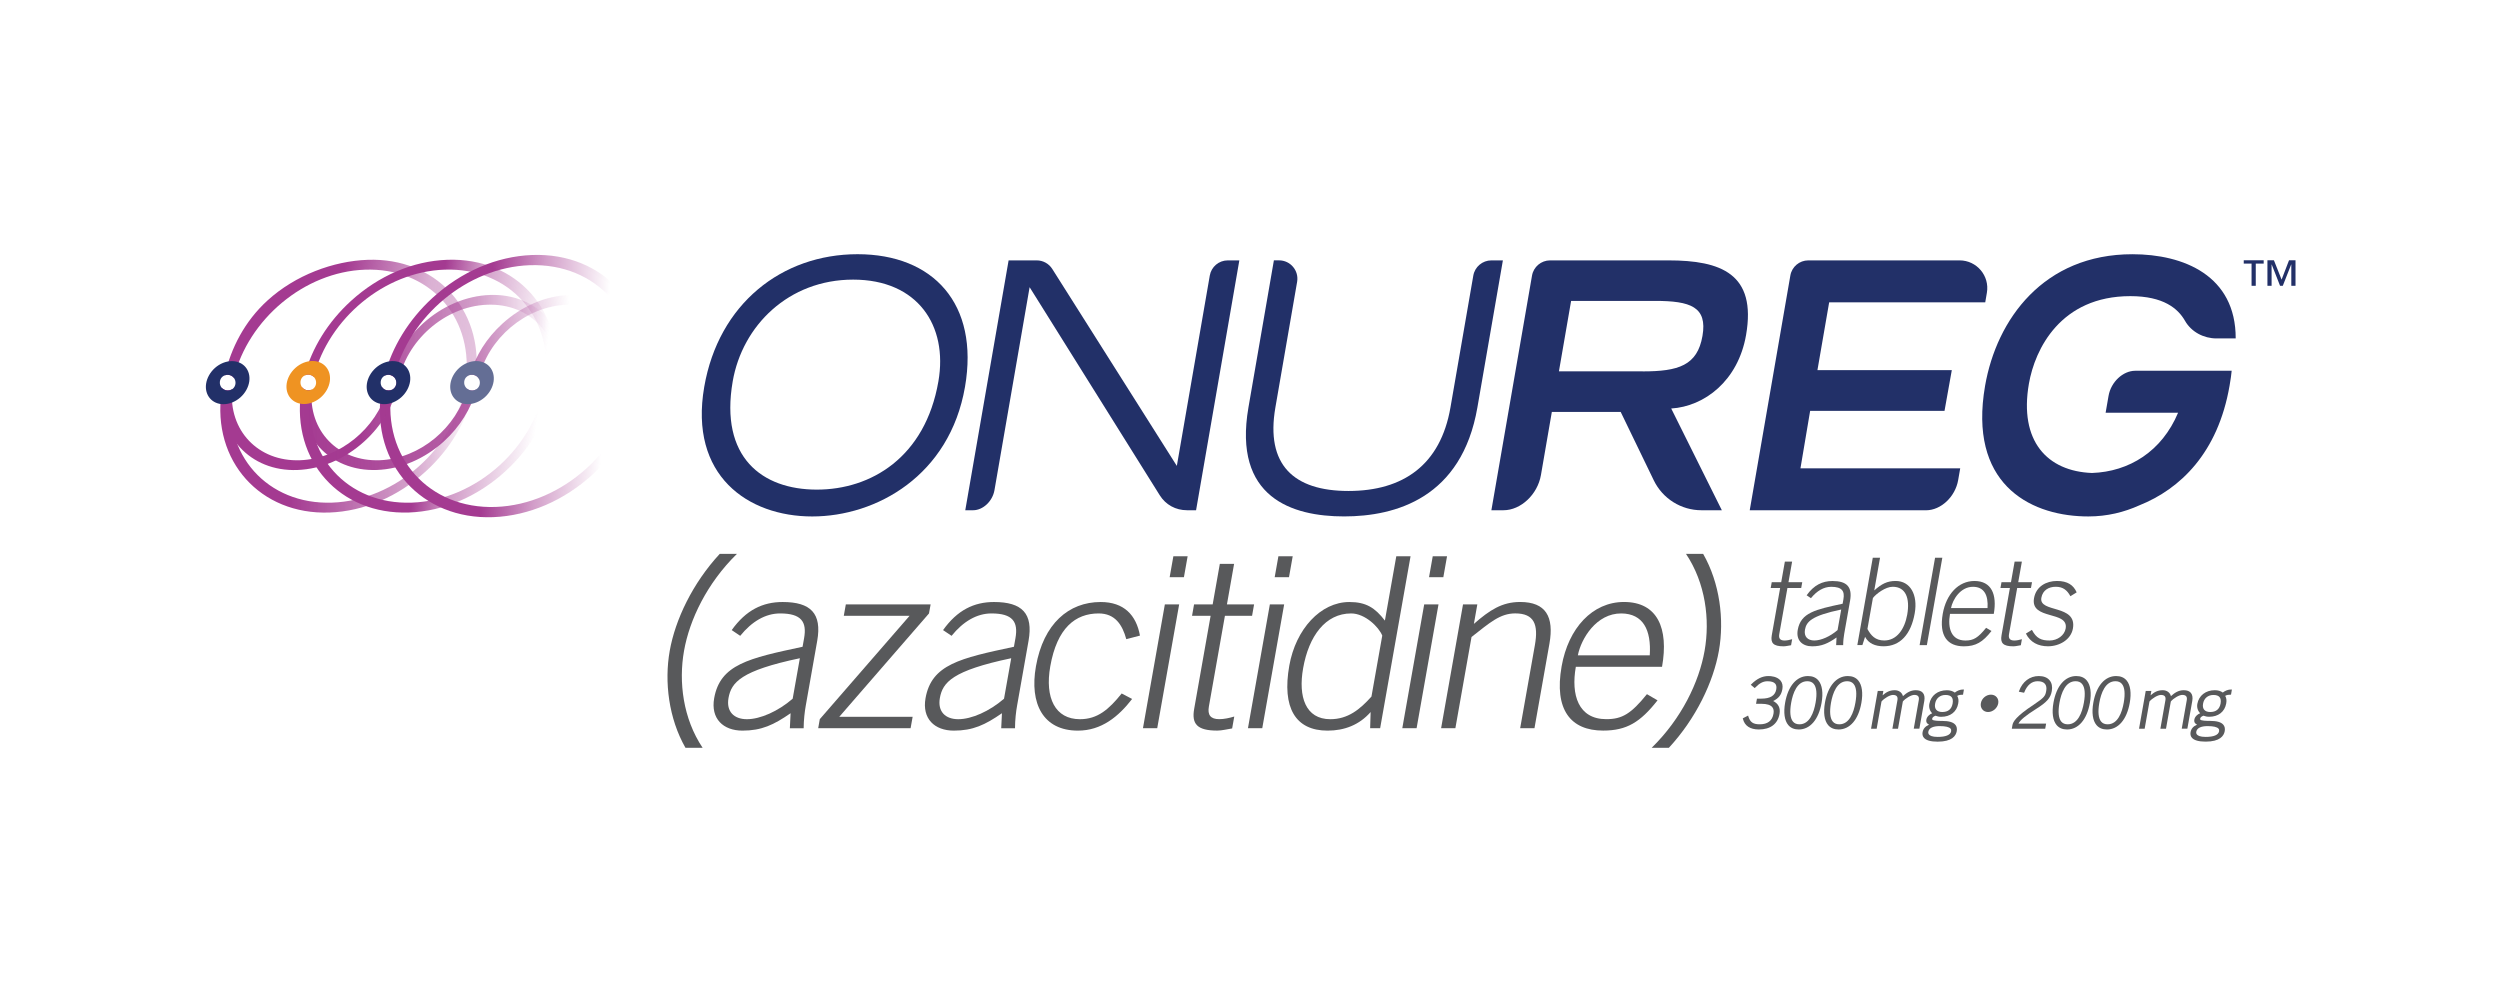 <?xml version="1.0" encoding="utf-8"?>
<!-- Generator: Adobe Illustrator 26.5.2, SVG Export Plug-In . SVG Version: 6.00 Build 0)  -->
<svg version="1.1" id="Layer_1" xmlns="http://www.w3.org/2000/svg" xmlns:xlink="http://www.w3.org/1999/xlink" x="0px" y="0px"
	 viewBox="0 0 720 288" style="enable-background:new 0 0 720 288;" xml:space="preserve">
<style type="text/css">
	.st0{fill:#58595B;}
	.st1{fill:#223068;}
	.st2{fill:url(#SVGID_1_);}
	.st3{fill:url(#SVGID_00000062160353620314631070000016065378848230031798_);}
	.st4{fill:url(#SVGID_00000173866510615399384790000017103877813807627706_);}
	.st5{fill:url(#SVGID_00000083784904136691520450000003163613011711579025_);}
	.st6{fill:url(#SVGID_00000170263865557002130460000002272229377125242516_);}
	.st7{fill:url(#SVGID_00000152259018293760707190000004882988177412442008_);}
	.st8{fill:url(#SVGID_00000110449583048112582210000008426403161300042636_);}
	.st9{fill:#EF9322;}
	.st10{fill:#646E95;}
</style>
<g>
	<path class="st0" d="M212.23,159.52c-8.62,8.44-13.64,18.93-15.23,27.92c-1.59,8.99-0.29,19.48,5.35,27.92h-4.94
		c-4.82-8.44-6.12-18.93-4.53-27.92c1.59-8.99,6.6-19.48,14.4-27.92H212.23z"/>
	<path class="st0" d="M227.48,209.73l0.21-4.32c-4.85,3.36-8.36,5.01-13.85,5.01c-5.56,0-9.2-3.43-8.16-9.33
		c1.72-9.74,9.99-11.52,25.46-14.82l0.44-2.47c0.84-4.73-0.8-7.13-6.9-7.13c-4.25,0-8.16,2.33-11.5,6.45l-2.45-1.65
		c4.11-5.76,8.91-8.09,14.67-8.09c8.09,0,11.35,3.29,9.96,11.18l-3.3,18.66c-0.32,1.78-0.59,4.12-0.61,6.52H227.48z M230.36,189.57
		c-16.95,3.57-19.74,6.93-20.55,11.46c-0.69,3.91,1.6,6.1,5.3,6.1c3.84,0,8.97-2.26,13.18-5.9L230.36,189.57z"/>
	<polygon class="st0" points="243.6,174.06 268.02,174.06 267.55,176.67 241.71,206.44 262.84,206.44 262.25,209.73 235.64,209.73 
		236.1,207.12 261.95,177.36 243.01,177.36 	"/>
	<path class="st0" d="M288.35,209.73l0.21-4.32c-4.85,3.36-8.36,5.01-13.85,5.01c-5.56,0-9.2-3.43-8.16-9.33
		c1.72-9.74,9.99-11.52,25.46-14.82l0.44-2.47c0.84-4.73-0.8-7.13-6.9-7.13c-4.25,0-8.16,2.33-11.5,6.45l-2.45-1.65
		c4.11-5.76,8.91-8.09,14.67-8.09c8.09,0,11.35,3.29,9.95,11.18l-3.3,18.66c-0.32,1.78-0.59,4.12-0.6,6.52H288.35z M291.23,189.57
		c-16.95,3.57-19.74,6.93-20.55,11.46c-0.69,3.91,1.6,6.1,5.3,6.1c3.84,0,8.97-2.26,13.18-5.9L291.23,189.57z"/>
	<path class="st0" d="M324.37,184.08c-1.12-4.12-3.22-7.41-7.95-7.41c-6.72,0-11.99,4.18-13.94,15.23
		c-1.61,9.12,1.42,15.23,8.55,15.23c5.07,0,8.32-2.81,12.01-7.41l3.01,1.58c-3.92,5.07-8.82,9.12-15.61,9.12
		c-10.01,0-13.99-7.75-12.09-18.52c2.17-12.28,9.45-18.52,18.64-18.52c6.72,0,10.24,3.77,11.32,9.67L324.37,184.08z"/>
	<path class="st0" d="M333.28,209.73h-4.11l6.31-35.67h4.12L333.28,209.73z M336.86,166.24l1.07-6.04h4.11l-1.07,6.04H336.86z"/>
	<path class="st0" d="M349.25,174.06l2.06-11.66h4.11l-2.06,11.66h7.82l-0.58,3.29h-7.82l-4.62,26.13c-0.43,2.4,0.45,3.64,2.99,3.64
		c1.37,0,2.94-0.34,4.32-0.76l-0.61,3.43c-1.41,0.21-2.92,0.62-4.29,0.62c-5.83,0-7.41-1.92-6.65-6.24l4.74-26.82h-5.35l0.58-3.29
		H349.25z"/>
	<path class="st0" d="M363.53,209.73h-4.12l6.31-35.67h4.12L363.53,209.73z M367.11,166.24l1.07-6.04h4.12l-1.07,6.04H367.11z"/>
	<path class="st0" d="M397.48,209.73h-2.88l0.14-4.66c-3.26,3.7-7.53,5.35-12.4,5.35c-9.26,0-13.17-6.58-11.02-18.73
		c1.86-10.49,9-18.31,17.3-18.31c4.8,0,7.39,1.65,10.23,5.35l3.28-18.52h4.11L397.48,209.73z M398.09,183.05
		c-0.95-2.4-4.91-6.38-8.96-6.38c-7.41,0-12.2,6.52-13.83,15.78c-1.46,8.23,0.7,14.68,7.83,14.68c5.08,0,8.52-2.81,11.85-6.52
		L398.09,183.05z"/>
	<path class="st0" d="M407.98,209.73h-4.12l6.31-35.67h4.12L407.98,209.73z M411.56,166.24l1.07-6.04h4.12l-1.07,6.04H411.56z"/>
	<path class="st0" d="M415.04,209.73l6.31-35.67h4.12l-0.99,5.62c4.54-3.98,8.11-6.31,13.32-6.31c7.41,0,9.81,4.25,8.44,12
		l-4.31,24.35h-4.12l4.24-23.94c1.04-5.9-0.17-9.12-5.66-9.12c-4.39,0-7.33,2.68-12.59,6.79l-4.65,26.27H415.04z"/>
	<path class="st0" d="M453.84,192.03c-1.43,8.09,0.69,15.09,8.78,15.09c4.6,0,7.14-1.58,11.7-7.2l3.05,1.78
		c-4.96,6.31-8.88,8.71-15.67,8.71c-9.33,0-14.17-5.97-11.95-18.52c1.95-11.04,8.9-18.52,17.96-18.52c9.67,0,12.92,7.61,10.96,18.66
		H453.84z M475.13,188.74c0.48-7.34-1.92-12-8.15-12.07c-7.26-0.07-11.65,7.34-12.56,12.07H475.13z"/>
	<path class="st0" d="M475.69,215.36c8.62-8.44,13.64-18.93,15.23-27.92c1.59-8.99,0.29-19.48-5.35-27.92h4.94
		c4.82,8.44,6.12,18.93,4.53,27.92c-1.59,8.99-6.6,19.48-14.4,27.92H475.69z"/>
</g>
<g>
	<g>
		<path class="st1" d="M246.98,73.21c21.77,0,35.08,14.26,30.94,38.21c-4.42,25.54-25.5,37.32-44.01,37.32
			c-18.51,0-35.51-11.78-31.09-37.32C206.97,87.46,225.21,73.21,246.98,73.21 M235.25,141.01c15.6,0,31.23-9.3,35.01-31.18
			c2.78-16.04-5.95-29.3-24.55-29.3s-31.91,13.26-34.69,29.3C207.24,131.71,219.47,141.01,235.25,141.01"/>
		<path class="st1" d="M290.48,74.99h8.1c1.81,0,3.5,0.93,4.47,2.46l35.88,56.73l9.49-54.83c0.44-2.52,2.62-4.36,5.18-4.36h3.33
			l-12.46,71.96h-2.58c-3.3,0-6.17-1.57-7.89-4.33l-37.47-59.91l-10.12,58.45c-0.55,3.2-3.31,5.79-6.16,5.79h-2.25L290.48,74.99z"/>
		<path class="st1" d="M425.49,117.35c-4.51,26.03-23.5,31.38-38.4,31.38c-14.9,0-32.04-5.35-27.54-31.38l7.33-42.37h1.48
			c3.28,0,5.77,2.96,5.21,6.19l-6.26,36.18c-2.86,16.53,5.27,24.05,21.05,24.05c15.78,0,26.51-7.52,29.37-24.05l6.58-37.98
			c0.44-2.53,2.64-4.38,5.21-4.38h3.31L425.49,117.35z"/>
		<path class="st1" d="M441.22,79.37c0.44-2.53,2.64-4.38,5.21-4.38h34.07c15.16,0,25.42,3.86,22.37,21.48
			c-2.3,13.26-12.03,20.59-21.56,21.18l14.58,29.3h-5.89c-5.83,0-11.15-3.34-13.7-8.59l-9.54-19.72h-19.83l-3.14,18.18
			c-0.97,5.6-5.8,10.13-10.78,10.13h-3.49L441.22,79.37z M473.12,106.96c10.22,0,15.72-1.68,17.19-10.2
			c1.46-8.41-3.45-10.1-13.68-10.1h-24.15l-3.51,20.29H473.12z"/>
		<path class="st1" d="M520.79,74.99h43.57c4.95,0,8.71,4.46,7.86,9.34l-0.47,2.74H526.8l-3.38,19.53h38.7l-2.1,11.73h-38.7
			l-2.79,16.55h46.01l-0.59,3.39c-0.83,4.8-4.97,8.69-9.24,8.69h-50.79l11.7-67.61C516.05,76.83,518.24,74.99,520.79,74.99"/>
		<path class="st1" d="M642.11,111.12c0.04-0.25,0.08-0.5,0.12-0.75c0.2-1.15,0.37-2.32,0.49-3.59h-27.76
			c-3.56,0-7.01,3.24-7.7,7.24l-0.84,4.84h20.87c-4.67,11.15-14.1,16.99-24.81,17.36c-12.88-0.5-21.02-9.17-18.16-25.69
			c1.73-10,9.13-25.24,29.23-25.24c9.54,0,13.72,3.58,15.72,7.09c1.83,3.22,5.39,5.09,9.09,5.09h5.52
			c0.05-18.12-15.02-24.25-29.74-24.25c-25.56,0-39.11,18.71-42.44,37.91c-4.82,27.84,12.36,37.12,28.4,37.59l0,0.01
			c0.07,0,0.13-0.01,0.2-0.01c0.38,0.01,0.75,0.02,1.12,0.02c5.47,0,10.37-1.24,14.71-3.2
			C627.89,140.84,638.76,130.46,642.11,111.12"/>
	</g>
	<path class="st1" d="M651.94,75.92h-2.28v6.39h-1.21v-6.39h-2.25v-0.96h5.74V75.92z M654.23,82.31h-1.21v-7.35h1.87l2.21,5.57
		l2.14-5.57h1.87v7.35h-1.21v-6.14h-0.04l-2.41,6.14h-0.79l-2.41-6.14h-0.03V82.31z"/>
</g>
<g>
	<path class="st0" d="M512.99,167.67l1.05-5.92h2.09l-1.05,5.92h3.97l-0.3,1.67h-3.97l-2.35,13.28c-0.22,1.22,0.23,1.85,1.52,1.85
		c0.7,0,1.49-0.17,2.19-0.38l-0.31,1.74c-0.72,0.1-1.48,0.31-2.18,0.31c-2.96,0-3.76-0.98-3.38-3.17l2.41-13.62h-2.72l0.3-1.67
		H512.99z"/>
	<path class="st0" d="M528.81,185.79l0.11-2.19c-2.46,1.71-4.25,2.54-7.03,2.54c-2.82,0-4.68-1.74-4.14-4.74
		c0.88-4.95,5.08-5.85,12.93-7.53l0.22-1.25c0.43-2.4-0.4-3.62-3.51-3.62c-2.16,0-4.14,1.18-5.84,3.28l-1.24-0.84
		c2.09-2.93,4.52-4.11,7.45-4.11c4.11,0,5.77,1.67,5.06,5.68l-1.68,9.48c-0.16,0.91-0.3,2.09-0.31,3.31H528.81z M530.27,175.54
		c-8.61,1.81-10.03,3.52-10.44,5.82c-0.35,1.99,0.81,3.1,2.69,3.1c1.95,0,4.56-1.15,6.7-3L530.27,175.54z"/>
	<path class="st0" d="M539.36,160.63h2.09l-1.66,9.41c2.11-1.88,3.72-2.72,6.16-2.72c4.21,0,6.44,3.97,5.49,9.3
		c-1.09,6.17-4.26,9.51-8.96,9.51c-2.47,0-4.35-0.84-5.34-2.72l-0.77,2.37h-1.46L539.36,160.63z M537.82,181.15
		c1.02,1.88,2.27,3.31,4.85,3.31c3.62,0,5.88-3.28,6.61-7.46c0.83-4.71-0.43-8.01-4.19-8.01c-2.05,0-4.78,2.02-5.69,3.24
		L537.82,181.15z"/>
	<polygon class="st0" points="557.3,160.63 559.39,160.63 554.94,185.79 552.85,185.79 	"/>
	<path class="st0" d="M561.6,176.8c-0.73,4.11,0.35,7.67,4.46,7.67c2.33,0,3.62-0.8,5.94-3.66l1.55,0.91
		c-2.52,3.21-4.51,4.42-7.96,4.42c-4.74,0-7.2-3.03-6.07-9.41c0.99-5.61,4.52-9.41,9.12-9.41c4.91,0,6.56,3.87,5.57,9.48H561.6z
		 M572.41,175.13c0.24-3.73-0.98-6.1-4.14-6.13c-3.69-0.04-5.92,3.73-6.38,6.13H572.41z"/>
	<path class="st0" d="M579.16,167.67l1.05-5.92h2.09l-1.05,5.92h3.97l-0.3,1.67h-3.97l-2.35,13.28c-0.22,1.22,0.23,1.85,1.52,1.85
		c0.7,0,1.49-0.17,2.19-0.38l-0.31,1.74c-0.72,0.1-1.48,0.31-2.18,0.31c-2.96,0-3.77-0.98-3.38-3.17l2.41-13.62h-2.72l0.3-1.67
		H579.16z"/>
	<path class="st0" d="M585.19,181.4c1.27,2.44,2.7,3.07,5.07,3.07c2.3,0,4.31-1.5,4.65-3.45c0.93-5.26-10.25-2.3-9.11-8.75
		c0.6-3.41,3.56-4.95,6.62-4.95c3.03,0,4.74,1.18,5.66,3.28l-1.8,1.11c-0.92-1.67-2.06-2.72-4.22-2.72c-2.02,0-3.76,0.98-4.15,3.17
		c-0.78,4.43,10.34,1.81,9.09,8.85c-0.57,3.24-3.9,5.12-7.18,5.12c-2.79,0-5.1-1.12-6.36-3.66L585.19,181.4z"/>
	<path class="st0" d="M587.17,194.7c-2.58,0-4.7,1.61-5.67,4.29l-0.08,0.22l1.52,0.3l0.06-0.15c0.83-2.07,2.15-3.17,3.83-3.17
		c0.98,0,1.69,0.25,2.11,0.75c0.4,0.47,0.53,1.18,0.37,2.04c-0.25,1.41-0.45,1.86-3.63,3.99c-5.13,3.36-5.93,4.94-6.09,5.83
		l-0.19,1.08h9.62l0.26-1.49h-7.96c0.43-0.95,2.12-2.36,5.04-4.19c3.14-1.97,4.21-3.18,4.56-5.18c0.22-1.27,0.01-2.34-0.64-3.1
		C589.63,195.12,588.55,194.7,587.17,194.7"/>
	<path class="st0" d="M597.97,194.7c-3.27,0-5.72,2.86-6.57,7.66c-0.51,2.86-0.19,5.15,0.9,6.45c0.71,0.85,1.73,1.28,3.02,1.28
		c3.27,0,5.72-2.86,6.57-7.66c0.51-2.86,0.19-5.15-0.9-6.45C600.28,195.13,599.27,194.7,597.97,194.7 M600.16,202.36
		c-0.5,2.85-1.72,6.24-4.65,6.24c-0.8,0-1.43-0.26-1.86-0.78c-0.8-0.95-0.98-2.82-0.53-5.39c0.5-2.84,1.72-6.24,4.65-6.24
		c0.8,0,1.43,0.26,1.86,0.78C600.44,197.92,600.62,199.79,600.16,202.36"/>
	<path class="st0" d="M609.45,194.7c-3.27,0-5.72,2.86-6.57,7.66c-0.51,2.86-0.19,5.15,0.9,6.45c0.71,0.85,1.73,1.28,3.02,1.28
		c3.27,0,5.72-2.86,6.57-7.66c0.51-2.86,0.19-5.15-0.9-6.45C611.76,195.13,610.74,194.7,609.45,194.7 M611.64,202.36
		c-0.5,2.85-1.72,6.24-4.65,6.24c-0.8,0-1.43-0.26-1.86-0.78c-0.8-0.95-0.98-2.82-0.53-5.39c0.5-2.84,1.72-6.24,4.65-6.24
		c0.8,0,1.43,0.26,1.86,0.78C611.91,197.92,612.09,199.79,611.64,202.36"/>
	<path class="st0" d="M630.97,199.54c-0.43-0.51-1.12-0.76-2.06-0.76c-1.54,0-2.68,0.79-3.68,1.71c-0.26-1.03-1.17-1.71-2.34-1.71
		c-1.54,0-2.46,0.57-3.52,1.47l0.22-1.27h-1.62l-1.93,10.9h1.62l1.39-7.85c0.79-0.94,2.43-1.89,3.28-1.89
		c0.54,0,0.92,0.13,1.13,0.38c0.21,0.25,0.27,0.63,0.18,1.14l-1.45,8.21h1.62l1.39-7.85c0.79-0.94,2.43-1.89,3.28-1.89
		c0.54,0,0.92,0.13,1.13,0.38c0.21,0.25,0.27,0.63,0.18,1.14l-1.45,8.21h1.62l1.42-8.02C631.54,200.85,631.41,200.07,630.97,199.54"
		/>
	<path class="st0" d="M640.17,199.45c-0.66-0.46-1.4-0.67-2.31-0.67c-2.63,0-4.6,1.55-5.03,3.94c-0.18,1.02,0.12,2,0.82,2.69
		c-0.77,0.29-1.53,0.98-1.68,1.83c-0.15,0.87,0.34,1.26,0.79,1.45c-1.11,0.49-1.7,1.18-1.88,2.18c-0.11,0.63,0.02,1.16,0.38,1.59
		c0.63,0.75,1.96,1.13,3.97,1.13c4.09,0,5.24-1.64,5.49-3.01c0.13-0.76,0-1.38-0.4-1.85c-0.62-0.75-1.86-1.11-3.78-1.11
		c-1.09,0-2.58-0.04-2.85-0.37c-0.04-0.05-0.07-0.12-0.04-0.3c0.06-0.33,0.4-0.63,0.95-0.83c0.53,0.19,1,0.31,1.64,0.31
		c2.65,0,4.48-1.44,4.91-3.84c0.16-0.89,0.07-1.55-0.29-2.18c0.45-0.3,1.06-0.34,1.5-0.34h0.17l0.26-1.49h-0.24
		C641.71,198.58,640.9,198.88,640.17,199.45 M637.47,200.15c0.83,0,1.42,0.21,1.76,0.61c0.34,0.41,0.44,1.02,0.3,1.84
		c-0.29,1.63-1.3,2.46-2.99,2.46c-0.77,0-1.39-0.23-1.74-0.66c-0.34-0.41-0.45-1-0.32-1.73
		C634.74,201.11,635.89,200.15,637.47,200.15 M635.76,209.12c1.7,0,2.76,0.25,3.17,0.73c0.17,0.2,0.22,0.44,0.17,0.75
		c-0.19,1.07-1.53,1.63-3.88,1.63c-1.59,0-2.23-0.37-2.5-0.69c-0.18-0.22-0.25-0.49-0.19-0.81v0
		C632.72,209.69,633.87,209.12,635.76,209.12"/>
	<path class="st0" d="M573.39,200.06c-1.38,0-2.66,1.08-2.9,2.46c-0.12,0.69,0.03,1.33,0.44,1.81c0.39,0.47,0.98,0.73,1.64,0.73
		c1.37,0,2.67-1.11,2.92-2.48c0.12-0.68-0.03-1.31-0.44-1.79C574.65,200.32,574.06,200.06,573.39,200.06"/>
	<path class="st0" d="M509.33,194.7c-1.76,0-3.33,0.75-4.95,2.36l-0.16,0.16l1.14,0.95l0.13-0.13c1.25-1.29,2.31-1.84,3.55-1.84
		c1.08,0,1.83,0.24,2.23,0.71c0.32,0.38,0.42,0.93,0.29,1.64c-0.32,1.79-1.72,2.66-4.3,2.66h-1.26l-0.26,1.49h1.57
		c1.53,0,2.57,0.32,3.09,0.94c0.39,0.46,0.51,1.11,0.36,1.93c-0.35,2.01-1.69,3.03-3.96,3.03c-1.91,0-2.77-0.6-3.28-2.28l-0.07-0.23
		l-1.53,0.79l0.04,0.15c0.48,2,2.07,3.06,4.59,3.06c3.33,0,5.44-1.59,5.95-4.49c0.3-1.7-0.32-2.95-1.84-3.71
		c1.59-0.76,2.37-1.77,2.66-3.4c0.18-1.01-0.01-1.86-0.55-2.51C511.78,194.82,510.04,194.7,509.33,194.7"/>
	<path class="st0" d="M520.7,194.7c-3.27,0-5.73,2.86-6.58,7.66c-0.51,2.86-0.19,5.15,0.9,6.45c0.71,0.85,1.73,1.28,3.02,1.28
		c3.27,0,5.73-2.86,6.57-7.66c0.51-2.86,0.19-5.15-0.9-6.45C523.01,195.13,521.99,194.7,520.7,194.7 M522.89,202.36
		c-0.5,2.85-1.72,6.24-4.65,6.24c-0.8,0-1.43-0.26-1.86-0.78c-0.8-0.95-0.98-2.82-0.53-5.39c0.5-2.84,1.72-6.24,4.65-6.24
		c0.8,0,1.43,0.26,1.86,0.78C523.16,197.92,523.35,199.78,522.89,202.36"/>
	<path class="st0" d="M532.17,194.7c-3.27,0-5.73,2.86-6.58,7.66c-0.51,2.86-0.19,5.15,0.9,6.45c0.71,0.85,1.73,1.28,3.02,1.28
		c3.27,0,5.73-2.86,6.57-7.66c0.51-2.86,0.19-5.15-0.9-6.45C534.48,195.13,533.46,194.7,532.17,194.7 M534.36,202.36
		c-0.5,2.85-1.72,6.24-4.65,6.24c-0.8,0-1.43-0.26-1.86-0.78c-0.8-0.95-0.98-2.82-0.53-5.39c0.5-2.84,1.72-6.24,4.65-6.24
		c0.8,0,1.43,0.26,1.86,0.78C534.64,197.92,534.82,199.78,534.36,202.36"/>
	<path class="st0" d="M553.79,199.54c-0.43-0.51-1.12-0.76-2.06-0.76c-1.54,0-2.68,0.79-3.68,1.71c-0.26-1.03-1.17-1.71-2.34-1.71
		c-1.54,0-2.46,0.57-3.52,1.47l0.22-1.27h-1.62l-1.93,10.9h1.62l1.39-7.85c0.79-0.94,2.43-1.89,3.28-1.89
		c0.54,0,0.92,0.13,1.13,0.38c0.21,0.25,0.27,0.63,0.18,1.14l-1.45,8.21h1.62l1.39-7.85c0.79-0.94,2.43-1.89,3.28-1.89
		c0.54,0,0.92,0.13,1.13,0.38c0.21,0.25,0.27,0.63,0.18,1.14l-1.45,8.21h1.62l1.42-8.02C554.37,200.85,554.23,200.07,553.79,199.54"
		/>
	<path class="st0" d="M565.37,198.58c-0.83,0-1.65,0.3-2.38,0.88c-0.66-0.46-1.4-0.67-2.31-0.67c-2.63,0-4.6,1.55-5.03,3.94
		c-0.18,1.02,0.12,2,0.82,2.69c-0.77,0.29-1.53,0.98-1.68,1.83c-0.15,0.87,0.34,1.26,0.79,1.45c-1.11,0.49-1.7,1.18-1.88,2.18
		c-0.11,0.63,0.02,1.16,0.38,1.59c0.63,0.75,1.96,1.13,3.97,1.13c4.09,0,5.24-1.64,5.49-3.01c0.13-0.76,0-1.38-0.4-1.85
		c-0.62-0.75-1.86-1.11-3.78-1.11c-1.09,0-2.58-0.04-2.85-0.37c-0.04-0.05-0.07-0.12-0.04-0.3c0.06-0.33,0.4-0.63,0.95-0.83
		c0.53,0.19,1,0.31,1.64,0.31c2.65,0,4.48-1.44,4.91-3.84c0.16-0.89,0.07-1.55-0.29-2.18c0.45-0.3,1.06-0.34,1.5-0.34h0.17
		l0.26-1.49H565.37z M560.3,200.15c0.83,0,1.42,0.21,1.76,0.61c0.34,0.41,0.44,1.02,0.3,1.84c-0.29,1.63-1.3,2.46-2.99,2.46
		c-0.77,0-1.39-0.23-1.74-0.66c-0.34-0.41-0.45-1-0.32-1.73C557.57,201.11,558.72,200.15,560.3,200.15 M558.59,209.12
		c1.7,0,2.76,0.25,3.17,0.73c0.17,0.2,0.22,0.44,0.17,0.75c-0.19,1.07-1.53,1.63-3.88,1.63c-1.59,0-2.23-0.37-2.5-0.69
		c-0.18-0.22-0.25-0.49-0.19-0.81C555.55,209.69,556.69,209.12,558.59,209.12"/>
</g>
<linearGradient id="SVGID_1_" gradientUnits="userSpaceOnUse" x1="109.814" y1="109.207" x2="185.494" y2="113.173">
	<stop  offset="0.4" style="stop-color:#A43A91"/>
	<stop  offset="0.6" style="stop-color:#A43A91;stop-opacity:0.5"/>
	<stop  offset="0.85" style="stop-color:#A43A91;stop-opacity:0"/>
</linearGradient>
<path class="st2" d="M153.24,73.44c-10.25,0.4-20.44,4.79-28.7,12.37c-6.85,6.28-11.64,14.11-13.82,22.43
	c0.34-0.2,0.74-0.29,1.15-0.29c0.65,0,1.22,0.26,1.63,0.68c4.34-17.51,21.06-31.62,39.05-32.25c19.27-0.68,32.71,14.36,30,33.58
	c-2.7,19.23-20.52,35.36-39.79,36.04c-19.27,0.68-32.71-14.36-30-33.58c0.01-0.05,0.02-0.09,0.02-0.14
	c-0.27,0.11-0.56,0.17-0.87,0.17c-0.81,0-1.5-0.39-1.9-1c-0.1,0.54-0.18,1.06-0.26,1.61c-2.83,20.58,11.67,36.68,32.32,35.88
	c10.24-0.4,20.44-4.79,28.7-12.37c8.16-7.49,13.41-17.16,14.8-27.25C188.39,88.74,173.89,72.65,153.24,73.44"/>
<linearGradient id="SVGID_00000166633591769929004920000006833312877673855639_" gradientUnits="userSpaceOnUse" x1="87.668" y1="106.205" x2="158.969" y2="116.225">
	<stop  offset="0.5" style="stop-color:#A43A91"/>
	<stop  offset="0.65" style="stop-color:#A43A91;stop-opacity:0.5"/>
	<stop  offset="0.95" style="stop-color:#A43A91;stop-opacity:0"/>
</linearGradient>
<path style="fill:url(#SVGID_00000166633591769929004920000006833312877673855639_);" d="M128.82,74.82
	c-9.89,0.35-19.74,4.56-27.74,11.85c-6.6,6.02-11.24,13.5-13.38,21.48c0.32-0.17,0.68-0.25,1.06-0.25c0.64,0,1.2,0.25,1.6,0.65
	c4.27-16.79,20.35-30.28,37.66-30.89c18.62-0.66,31.61,13.82,29,32.35c-2.6,18.53-19.81,34.09-38.43,34.75
	c-18.62,0.66-31.61-13.82-29-32.35c0.01-0.05,0.02-0.1,0.02-0.15c-0.26,0.1-0.53,0.18-0.81,0.18c-0.77,0-1.44-0.36-1.86-0.92
	c-0.09,0.48-0.16,0.9-0.23,1.38c-2.79,19.84,11.16,35.41,31.09,34.7c9.89-0.35,19.74-4.56,27.73-11.85c7.9-7.2,13-16.52,14.36-26.24
	C162.7,89.68,148.75,74.11,128.82,74.82"/>
<linearGradient id="SVGID_00000035500365160634297570000017922974772469203379_" gradientUnits="userSpaceOnUse" x1="63.431" y1="129.414" x2="136.441" y2="129.414">
	<stop  offset="0.276" style="stop-color:#A43A91"/>
	<stop  offset="0.75" style="stop-color:#A43A91;stop-opacity:0.475"/>
	<stop  offset="1" style="stop-color:#A43A91;stop-opacity:0"/>
</linearGradient>
<path style="fill:url(#SVGID_00000035500365160634297570000017922974772469203379_);" d="M135.95,112.47
	c-0.92,0-1.68-0.53-2.04-1.28c-3.15,18.01-20.01,32.92-38.24,33.57c-18.62,0.66-31.61-13.82-29-32.35c0.01-0.08,0.03-0.15,0.04-0.23
	c-0.33,0.18-0.71,0.28-1.1,0.28c-0.65,0-1.22-0.27-1.63-0.69c-0.06,0.38-0.13,0.76-0.18,1.14c-2.79,19.84,11.16,35.41,31.09,34.7
	c9.89-0.35,19.74-4.56,27.73-11.85c7.11-6.48,11.94-14.68,13.83-23.35C136.28,112.45,136.12,112.47,135.95,112.47"/>
<linearGradient id="SVGID_00000095318343203611006390000001156146984560246914_" gradientUnits="userSpaceOnUse" x1="68.209" y1="88.185" x2="138.448" y2="100.57">
	<stop  offset="0.4" style="stop-color:#A43A91"/>
	<stop  offset="0.75" style="stop-color:#A43A91;stop-opacity:0.4"/>
	<stop  offset="1" style="stop-color:#A43A91;stop-opacity:0.3"/>
</linearGradient>
<path style="fill:url(#SVGID_00000095318343203611006390000001156146984560246914_);" d="M67.35,108.84
	c4.16-16.91,20.33-30.55,37.74-31.17c18.18-0.65,30.99,13.1,29.16,31c0.06-0.1,0.08-0.12,0.14-0.17c0.4-0.36,0.93-0.58,1.5-0.58
	c0.45,0,0.85,0.12,1.2,0.34c2.07-19.26-11.69-34.12-31.21-33.43c-9.89,0.35-20.83,4.41-28.83,11.7c-6.59,6.01-10.46,13.6-12.36,21.6
	c0.27-0.11,0.56-0.17,0.86-0.17C66.3,107.95,66.94,108.3,67.35,108.84"/>
<linearGradient id="SVGID_00000086662668050379188550000009909936756446585729_" gradientUnits="userSpaceOnUse" x1="63.869" y1="110.149" x2="162.89" y2="110.149">
	<stop  offset="0.4" style="stop-color:#A43A91"/>
	<stop  offset="0.75" style="stop-color:#A43A91;stop-opacity:0.475"/>
	<stop  offset="0.946" style="stop-color:#A43A91;stop-opacity:0"/>
</linearGradient>
<path style="fill:url(#SVGID_00000086662668050379188550000009909936756446585729_);" d="M141.09,84.95
	c-6.88,0.25-13.75,3.18-19.33,8.26c-4.57,4.16-7.79,9.32-9.29,14.81c1.08,0.29,1.81,1.34,1.65,2.51c-0.08,0.54-0.32,1.01-0.71,1.36
	c-0.4,0.36-0.94,0.56-1.5,0.56c-0.16,0-0.31-0.02-0.45-0.05c-3.04,10.98-13.65,19.74-25.07,20.15c-12.09,0.44-20.6-8.64-19.53-20.46
	c-0.37,0.24-0.8,0.38-1.26,0.38c-0.6,0-1.12-0.23-1.52-0.59c-1.66,13.47,7.91,23.97,21.54,23.48c6.88-0.25,13.75-3.18,19.33-8.26
	c5.09-4.63,8.51-10.52,9.75-16.72h0c2.02-12.11,13.36-22.17,25.63-22.62c12.47-0.45,21.14,8.94,19.4,21.32
	c-0.05,0.35,0.05,0.01,0.05,0.01s0.46-0.35,1.3-0.26c1.32,0.14,1.54,0.75,1.54,0.75s-0.03-0.19,0.04-0.7
	C164.57,95.2,154.87,84.46,141.09,84.95"/>
<linearGradient id="SVGID_00000045616863484937089630000017725347883650905266_" gradientUnits="userSpaceOnUse" x1="86.803" y1="123.477" x2="137.192" y2="123.477">
	<stop  offset="0" style="stop-color:#A43A91"/>
	<stop  offset="1" style="stop-color:#A43A91;stop-opacity:0.8"/>
</linearGradient>
<path style="fill:url(#SVGID_00000045616863484937089630000017725347883650905266_);" d="M135.95,112.47c-0.56,0-1.06-0.2-1.45-0.52
	c-2.87,11.18-13.6,20.18-25.18,20.6c-12.05,0.43-20.55-8.56-19.55-20.33c-0.3,0.14-0.62,0.2-0.96,0.2c-0.73,0-1.36-0.31-1.78-0.82
	c-1.85,13.62,7.78,24.25,21.51,23.75c6.88-0.25,13.75-3.18,19.33-8.26c4.61-4.2,7.84-9.43,9.33-14.98
	C136.83,112.34,136.4,112.47,135.95,112.47"/>
<linearGradient id="SVGID_00000085222205754582596030000010472764438086242459_" gradientUnits="userSpaceOnUse" x1="134.774" y1="100.744" x2="185.121" y2="96.339">
	<stop  offset="0" style="stop-color:#A43A91;stop-opacity:0.7"/>
	<stop  offset="0.6" style="stop-color:#A43A91;stop-opacity:0"/>
</linearGradient>
<path style="fill:url(#SVGID_00000085222205754582596030000010472764438086242459_);" d="M164.03,84.95
	c-6.88,0.25-13.75,3.18-19.33,8.26c-4.57,4.16-7.79,9.29-9.3,14.78c0.16-0.03,0.36-0.07,0.53-0.07c0.87,0,1.58,0.46,1.97,1.15
	c2.57-11.54,13.51-20.88,25.35-21.3c12.47-0.45,21.14,8.94,19.4,21.32c-0.05,0.35,0.05,0.01,0.05,0.01s0.46-0.35,1.3-0.26
	c1.32,0.14,1.54,0.75,1.54,0.75s-0.03-0.19,0.04-0.7C187.51,95.2,177.8,84.46,164.03,84.95"/>
<path class="st9" d="M82.56,110.5c0.24-1.68,1.17-3.34,2.55-4.57c1.4-1.25,3.18-1.97,4.87-1.97c3.27,0,5.47,2.57,5.01,5.86
	c-0.24,1.68-1.17,3.34-2.55,4.58c-1.41,1.25-3.18,1.96-4.87,1.96C84.3,116.36,82.1,113.79,82.56,110.5 M91.02,110.5
	c0.19-1.38-0.86-2.6-2.26-2.6c-0.57,0-1.1,0.2-1.5,0.56c-0.39,0.35-0.64,0.82-0.71,1.36c-0.19,1.38,0.86,2.6,2.26,2.6
	c0.57,0,1.1-0.2,1.5-0.56C90.7,111.51,90.94,111.04,91.02,110.5"/>
<path class="st1" d="M105.66,110.54c0.24-1.68,1.17-3.34,2.55-4.58c1.41-1.25,3.18-1.97,4.88-1.97c3.27,0,5.47,2.57,5.01,5.86
	c-0.24,1.68-1.17,3.35-2.55,4.58c-1.41,1.25-3.18,1.97-4.88,1.97C107.4,116.4,105.2,113.82,105.66,110.54 M114.12,110.54
	c0.19-1.38-0.86-2.6-2.26-2.6c-0.57,0-1.1,0.2-1.5,0.56c-0.39,0.35-0.64,0.82-0.71,1.36c-0.19,1.39,0.86,2.6,2.26,2.6
	c0.57,0,1.1-0.2,1.5-0.56C113.8,111.55,114.04,111.08,114.12,110.54"/>
<path class="st10" d="M129.72,110.53c0.24-1.68,1.17-3.34,2.55-4.58c1.41-1.25,3.18-1.97,4.88-1.97c3.27,0,5.47,2.57,5.01,5.86
	c-0.24,1.68-1.17,3.35-2.55,4.58c-1.41,1.25-3.18,1.97-4.88,1.97C131.46,116.39,129.26,113.82,129.72,110.53 M138.18,110.53
	c0.19-1.38-0.86-2.6-2.26-2.6c-0.57,0-1.1,0.2-1.51,0.56c-0.39,0.35-0.64,0.82-0.71,1.36c-0.19,1.39,0.86,2.6,2.26,2.6
	c0.57,0,1.1-0.2,1.5-0.56C137.86,111.54,138.11,111.07,138.18,110.53"/>
<path class="st1" d="M59.35,110.55c0.24-1.68,1.17-3.34,2.55-4.58c1.41-1.25,3.18-1.97,4.88-1.97c3.27,0,5.47,2.57,5.01,5.86
	c-0.24,1.68-1.17,3.35-2.55,4.58c-1.41,1.25-3.18,1.97-4.88,1.97C61.09,116.41,58.89,113.83,59.35,110.55 M67.81,110.55
	c0.19-1.38-0.86-2.6-2.26-2.6c-0.57,0-1.1,0.2-1.51,0.56c-0.39,0.35-0.64,0.82-0.71,1.36c-0.19,1.38,0.86,2.6,2.26,2.6
	c0.57,0,1.1-0.2,1.51-0.56C67.49,111.56,67.73,111.09,67.81,110.55"/>
</svg>
